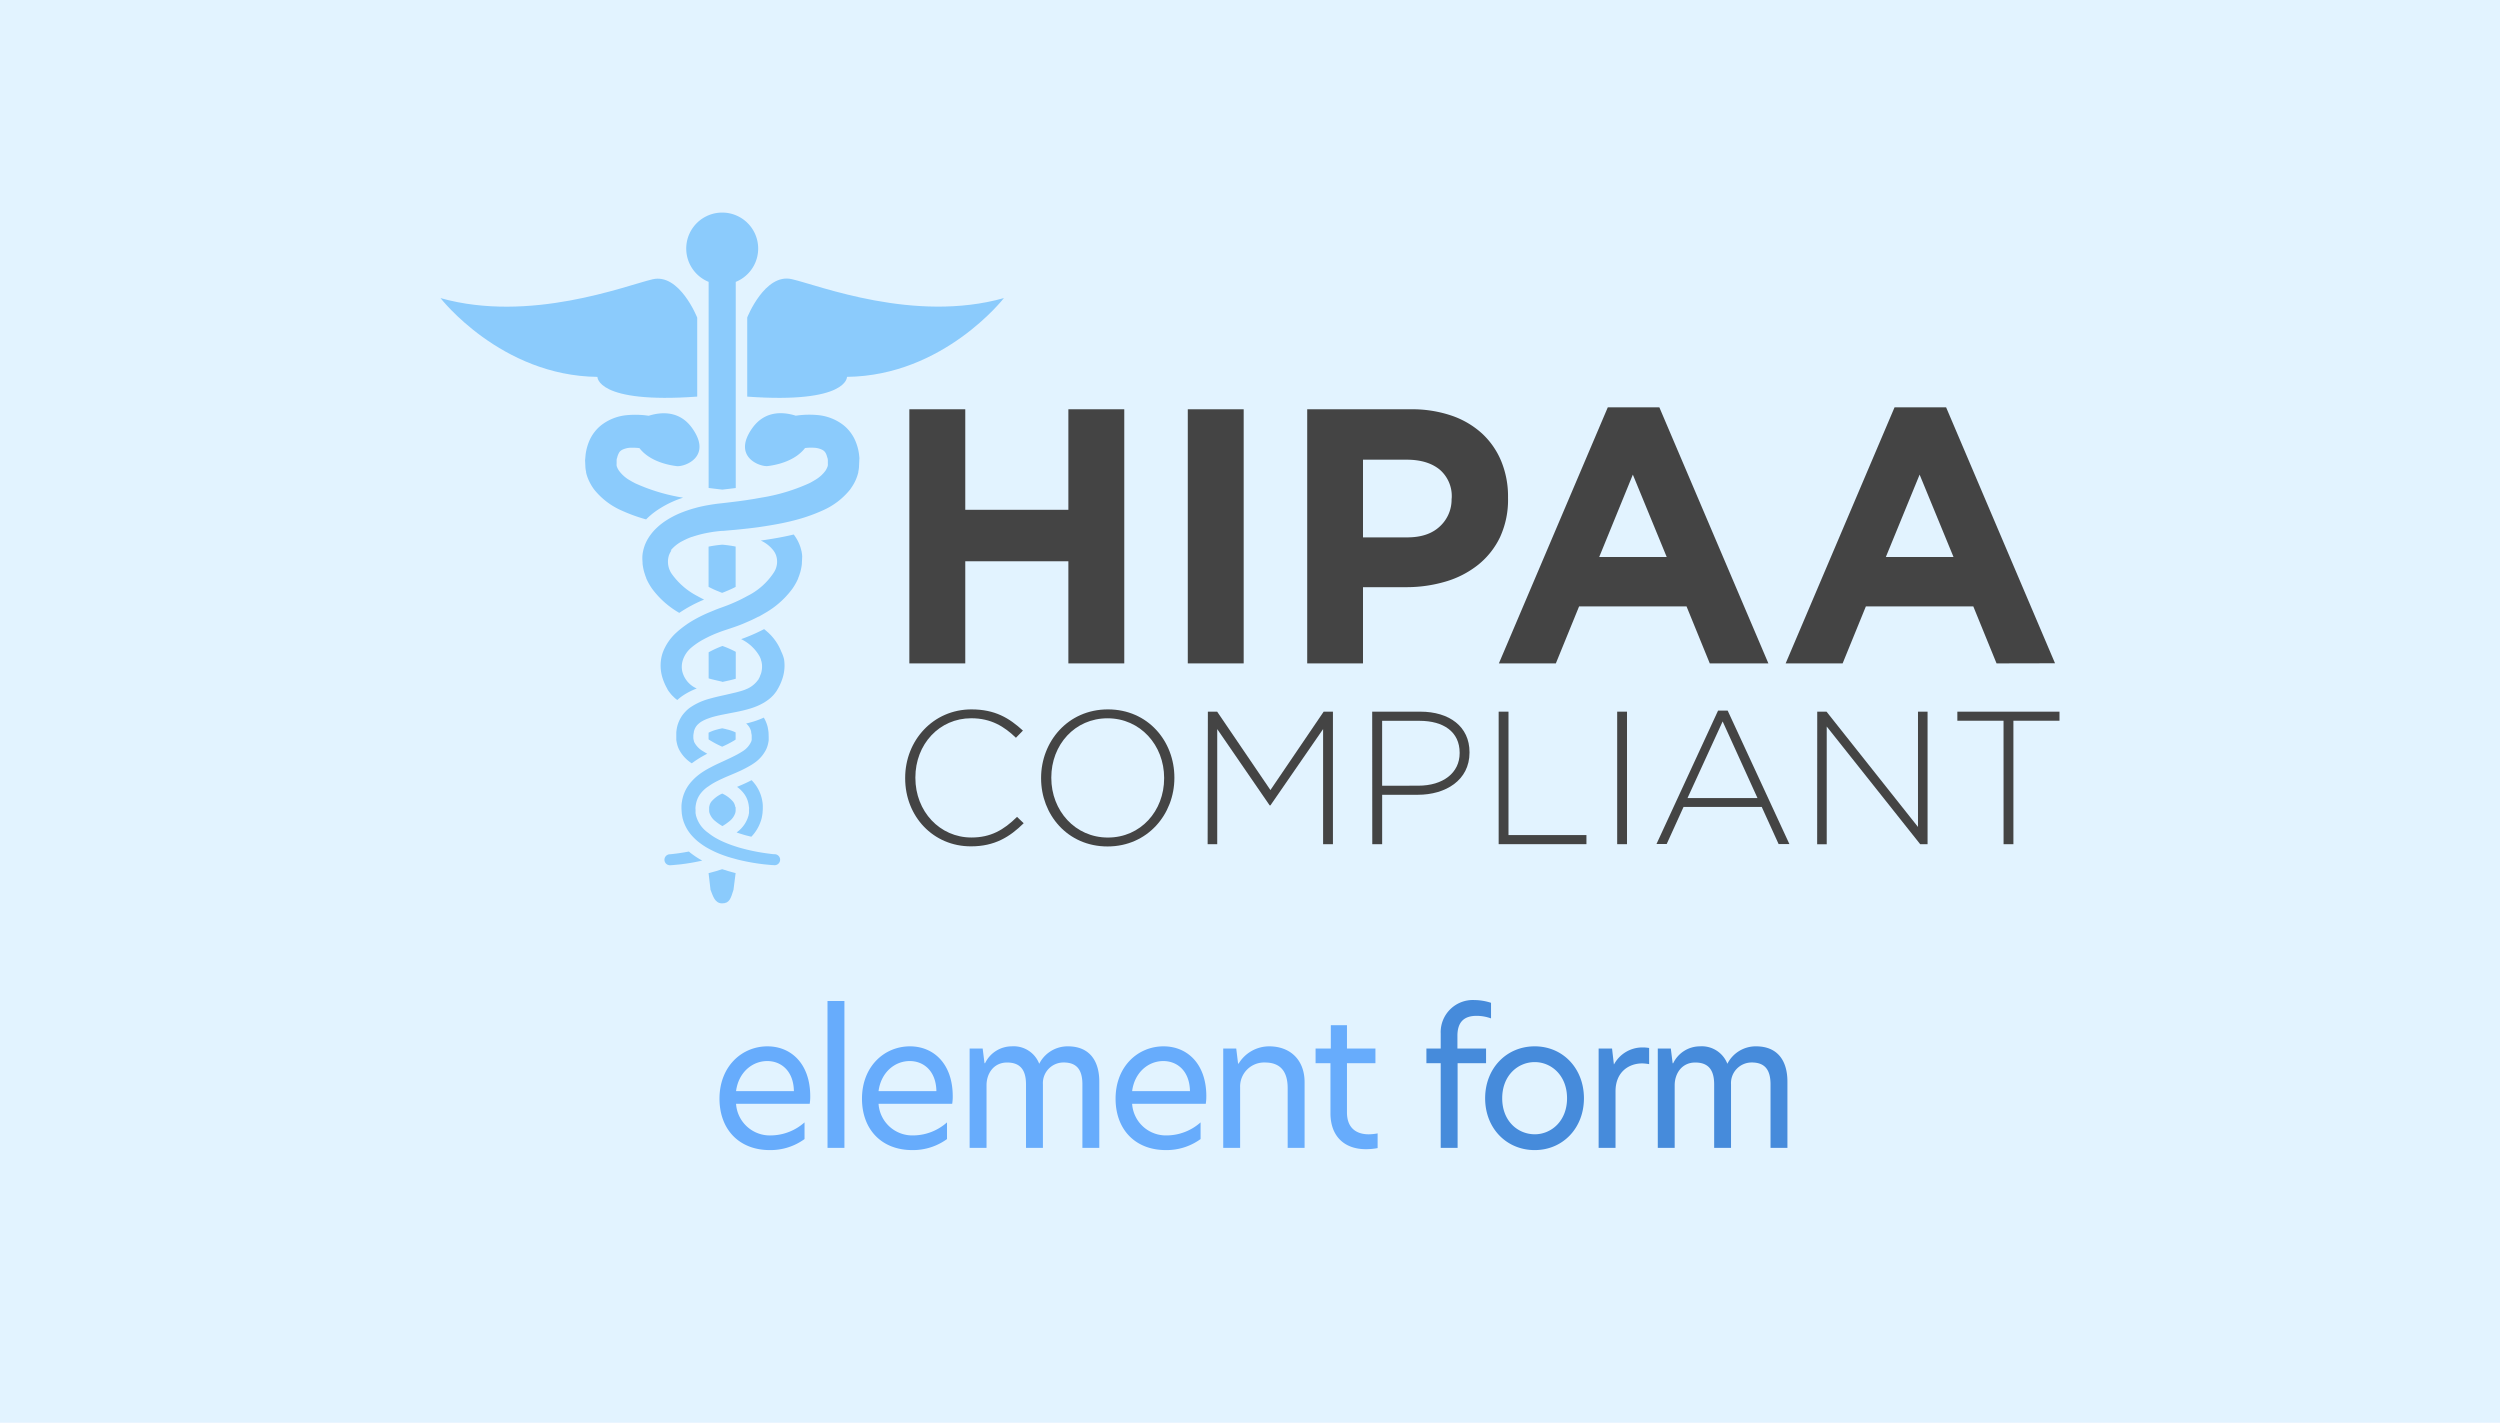<svg xmlns="http://www.w3.org/2000/svg" width="615" height="350" viewBox="0 0 615 350">
  <g id="hero-hipaa_compliant" transform="translate(1502 -20594)">
    <rect id="Rectangle_203" data-name="Rectangle 203" width="615" height="350" transform="translate(-1502 20594)" fill="#e2f3ff"/>
    <g id="Layer_2" data-name="Layer 2" transform="translate(-1393.635 20628.307)">
      <g id="Layer_1" data-name="Layer 1" transform="translate(0 17.988)">
        <path id="Path_198" data-name="Path 198" d="M107.083,20.808c-6.651-1.57-10.993,9.423-10.993,9.423V49.7c24.8,1.79,24.546-4.861,24.546-4.861,23.777-.259,38.6-19.38,38.6-19.38C137.252,31.652,113.734,22.339,107.083,20.808Z" transform="translate(-20.637 -4.426)" fill="#8bcbfc"/>
        <path id="Path_199" data-name="Path 199" d="M63.148,49.705V30.271S58.8,19.278,52.155,20.848,21.987,31.661,0,25.473c0,0,14.825,19.12,38.6,19.38C38.6,44.845,38.351,51.5,63.148,49.705Z" transform="translate(0 -4.435)" fill="#8bcbfc"/>
        <path id="Path_200" data-name="Path 200" d="M82.492,17.037V67.732c1.036.133,2.144.267,3.369.408,1.194-.133,2.277-.267,3.3-.393V17.037a8.85,8.85,0,1,0-6.659,0Z" transform="translate(-16.533 0.012)" fill="#8bcbfc"/>
        <path id="Path_201" data-name="Path 201" d="M87.333,115.879c.322-.126.636-.243.95-.385.785-.314,1.57-.667,2.356-1.076v-9.925a29.5,29.5,0,0,0-3.29-.463,29.5,29.5,0,0,0-3.369.479V114.4a22.544,22.544,0,0,0,2.356,1.091C86.681,115.62,87.011,115.785,87.333,115.879Z" transform="translate(-18.036 -22.333)" fill="#8bcbfc"/>
        <path id="Path_202" data-name="Path 202" d="M90.5,164.416l.133-.1v-1.751a9.949,9.949,0,0,0-2-.707c-.416-.11-.856-.212-1.3-.306-.44.094-.864.188-1.256.3a9.572,9.572,0,0,0-2.1.785v1.625l.2.149a24.524,24.524,0,0,0,3.141,1.665,24.424,24.424,0,0,0,3.18-1.657Z" transform="translate(-18.034 -34.686)" fill="#8bcbfc"/>
        <path id="Path_203" data-name="Path 203" d="M87.333,205.69c-.974.33-1.979.628-3.047.9l-.306.071.479,4.107c.581,1.406,1.013,3.329,2.85,3.329s2.128-1.217,2.8-3.329l.526-4.122-.236-.055C89.3,206.31,88.3,206.012,87.333,205.69Z" transform="translate(-18.036 -44.166)" fill="#8bcbfc"/>
        <path id="Path_204" data-name="Path 204" d="M90.567,185.219a2.709,2.709,0,0,0-.479-1.178A7.5,7.5,0,0,0,87.379,182a7.467,7.467,0,0,0-2.693,2.01,2.694,2.694,0,0,0-.487,1.17,1.406,1.406,0,0,0-.039.228s0,.094,0,.118v.848a2.983,2.983,0,0,1,.055.3,4.335,4.335,0,0,0,1.57,2.2A12,12,0,0,0,87.427,190a12.191,12.191,0,0,0,1.625-1.123,4.3,4.3,0,0,0,1.57-2.2.578.578,0,0,1,.055-.3v-.966a1.132,1.132,0,0,0-.11-.2Z" transform="translate(-18.075 -39.078)" fill="#8bcbfc"/>
        <path id="Path_205" data-name="Path 205" d="M87.345,144.586h.133l1.57-.346c.565-.133,1.115-.267,1.625-.416V137.2A23.186,23.186,0,0,0,87.4,135.76a24.925,24.925,0,0,0-3.4,1.555v6.423c.989.283,2.081.526,3.227.785Z" transform="translate(-18.04 -29.147)" fill="#8bcbfc"/>
        <path id="Path_206" data-name="Path 206" d="M95.815,184.969v.832a1.617,1.617,0,0,1-.086.463.573.573,0,0,1,0,.094,7.483,7.483,0,0,1-2.78,4.162l-.188.149c.7.243,1.366.448,1.963.62s1.131.3,1.665.424a10.208,10.208,0,0,0,2.56-4.656c.063-.33.133-.722.188-1.107l.071-1.068V184.1a6.554,6.554,0,0,0-.094-.958,9.556,9.556,0,0,0-1.508-3.926,10.993,10.993,0,0,0-1.154-1.413c-1.288.675-2.481,1.186-3.581,1.649a7.852,7.852,0,0,1,1.79,1.775,5.928,5.928,0,0,1,1.029,2.458,4.381,4.381,0,0,1,.094.636,1.759,1.759,0,0,1,.047.369v.259Z" transform="translate(-19.922 -38.176)" fill="#8bcbfc"/>
        <path id="Path_207" data-name="Path 207" d="M116.649,74.03l-.11-1.068a12.517,12.517,0,0,0-1.162-3.879,10.09,10.09,0,0,0-2.662-3.3,12.1,12.1,0,0,0-6.337-2.481,22.843,22.843,0,0,0-4.625.047l-.785.1c-2.96-.934-7.538-1.374-10.695,3.07-5.018,7.067,1.916,9.564,3.824,9.321,1.641-.2,6.51-1.005,9.156-4.429a12.03,12.03,0,0,1,2.261-.071,5.034,5.034,0,0,1,2.018.526,2,2,0,0,1,.683.6l.1.157a3.972,3.972,0,0,1,.385,1.029,1.885,1.885,0,0,1,.165.707v.824a3.676,3.676,0,0,1,0,.479,1.649,1.649,0,0,1-.165.526,4.272,4.272,0,0,1-.448.84,8.52,8.52,0,0,1-2.733,2.356c-.393.236-.785.471-1.241.691A45.952,45.952,0,0,1,92.5,83.61l-1.908.338-1.877.291c-.785.118-1.649.236-2.552.346s-2.1.259-3.29.393l-.416.047c-1.013.1-1.994.251-2.952.416A33.27,33.27,0,0,0,73.085,87.2a21.767,21.767,0,0,0-4.649,2.466l-.306.228a15.3,15.3,0,0,0-1.57,1.351,12.256,12.256,0,0,0-1.249,1.429,11.627,11.627,0,0,0-.9,1.39,9.933,9.933,0,0,0-.966,2.583c-.039.2-.086.393-.118.589s-.071.565-.094.864v.66h0l.055.879v.228a3.207,3.207,0,0,0,.039.338,13.57,13.57,0,0,0,.353,1.72c.055.157.1.314.157.479a7.067,7.067,0,0,0,.345.95v.086a14.474,14.474,0,0,0,1.453,2.583,21.727,21.727,0,0,0,6.682,5.936,34.642,34.642,0,0,1,6.1-3.267c-.565-.283-1.139-.581-1.743-.919a17.683,17.683,0,0,1-6.078-5.23,5.261,5.261,0,0,1-.832-4.711A4.954,4.954,0,0,1,70.4,96.6h-.2a9.242,9.242,0,0,1,2.984-2.356l.251-.126.086-.047.644-.306.228-.1c.33-.141.66-.275.974-.385h.063c.424-.157.872-.283,1.319-.416a27.337,27.337,0,0,1,2.725-.636c.565-.1,1.139-.2,1.735-.275s1.076-.126,1.633-.165H83.1l3.031-.267c2.042-.2,3.832-.393,5.5-.62,1.963-.283,3.965-.6,5.991-1.013q1.036-.212,2.073-.463c.636-.157,1.272-.314,1.908-.495a41.044,41.044,0,0,0,5.913-2.136,17.817,17.817,0,0,0,6.816-5.167c.133-.173.243-.353.361-.534a10.844,10.844,0,0,0,1.665-3.714v-.141a8.923,8.923,0,0,0,.165-1.076l.086-1.845V74.03a.211.211,0,0,1,.039,0Z" transform="translate(-13.58 -13.487)" fill="#8bcbfc"/>
        <path id="Path_208" data-name="Path 208" d="M99.71,136.055a12.6,12.6,0,0,0-3.384-4.853c-.283-.251-.565-.487-.856-.722a43.522,43.522,0,0,1-4.774,2.144c-.283.11-.589.22-.879.322a10.451,10.451,0,0,1,4.507,4.177,6.014,6.014,0,0,1,.369.856h0v.094a.616.616,0,0,0,.071.188,4.938,4.938,0,0,1,.181.989h0a5.693,5.693,0,0,1-.2,2.018l-.039.126a5.2,5.2,0,0,1-.188.487c-.063.157-.094.29-.165.432a1.71,1.71,0,0,1-.118.236l-.094.157h0v.055a1.67,1.67,0,0,1-.2.267,6.683,6.683,0,0,1-2.528,2.081l-.157.063c-.236.1-.471.212-.73.3h0c-.558.2-1.146.361-1.751.518l-.275.071h0c-.785.188-1.57.369-2.356.55h0l-.848.188c-1.091.243-2.2.5-3.353.832h0a15.618,15.618,0,0,0-4.421,1.971l-.275.181a8.189,8.189,0,0,0-1.17,1.036,8.851,8.851,0,0,0-.856,1.052c-.063.094-.126.2-.188.306a8.457,8.457,0,0,0-.966,2.356,12.879,12.879,0,0,0-.2,1.327v1.877c.039.291.094.589.157.872a6.942,6.942,0,0,0,.51,1.461,8.865,8.865,0,0,0,3.141,3.424,25.662,25.662,0,0,1,3.808-2.356c-.416-.228-.785-.463-1.186-.707a5.5,5.5,0,0,1-2.081-2.277v-.1a1.441,1.441,0,0,0-.063-.22,3.024,3.024,0,0,1-.094-.612V156.8h0v-.118a2.041,2.041,0,0,1,.055-.416,1.7,1.7,0,0,1,.079-.44v-.11a1.382,1.382,0,0,1,.071-.275,3.6,3.6,0,0,1,1.178-1.759c.126-.1.243-.2.393-.314a9.031,9.031,0,0,1,1.83-.887l.33-.118a11.347,11.347,0,0,1,1.256-.385c.66-.181,1.366-.33,2.1-.479l1.4-.275,1.9-.369c1.131-.228,2.285-.495,3.518-.872.314-.094.636-.212.966-.33a14.337,14.337,0,0,0,1.751-.785,11.371,11.371,0,0,0,1.476-.919c.251-.181.495-.377.738-.589l.573-.558a9.4,9.4,0,0,0,.6-.738,4.922,4.922,0,0,0,.306-.432l.455-.785a13.608,13.608,0,0,0,1.091-2.686,10.208,10.208,0,0,0,.259-4.209A8.582,8.582,0,0,0,99.71,136.055Z" transform="translate(-15.863 -28.013)" fill="#8bcbfc"/>
        <path id="Path_209" data-name="Path 209" d="M76.174,200.16c-.958.181-1.806.322-2.536.424s-1.57.2-2.128.251h-.079a1.351,1.351,0,0,0-.934.455,1.327,1.327,0,0,0-.338.974,1.351,1.351,0,0,0,1.351,1.272H71.6l.667-.047,1.743-.165a51.043,51.043,0,0,0,5.442-.934,21.1,21.1,0,0,1-2.984-1.971Z" transform="translate(-15.067 -42.978)" fill="#8bcbfc"/>
        <path id="Path_210" data-name="Path 210" d="M98.44,191.81H98.37c-.346,0-1.1-.1-2.12-.243-.73-.1-1.57-.236-2.544-.424-.652-.126-1.366-.283-2.12-.463-.463-.118-.95-.236-1.453-.377l-.691-.2-.628-.2a29.055,29.055,0,0,1-3.3-1.264,19.255,19.255,0,0,1-1.9-1,15.177,15.177,0,0,1-1.445-1.005l-.2-.149-.2-.149a7.507,7.507,0,0,1-2.74-4.162v-.11a1.65,1.65,0,0,1-.079-.44v-.785a2.27,2.27,0,0,1,0-.636,4.443,4.443,0,0,1,.1-.722,6.023,6.023,0,0,1,1.037-2.45,7.758,7.758,0,0,1,1.782-1.751l.283-.188a15.019,15.019,0,0,1,1.421-.9c.534-.291,1.107-.581,1.735-.872l.2-.094c.636-.3,1.311-.581,2.026-.879l1.272-.542,1.076-.479q.832-.385,1.7-.856c.369-.2.746-.408,1.131-.644l.432-.283A8.928,8.928,0,0,0,96.3,166.07a6.791,6.791,0,0,0,.487-1.406c.063-.291.118-.581.157-.872v-.872l-.039-1.052a12.52,12.52,0,0,0-.212-1.343,8.324,8.324,0,0,0-.95-2.316,21.7,21.7,0,0,1-2.466.942c-.652.2-1.272.361-1.885.51a3.612,3.612,0,0,1,1.178,1.767,1.7,1.7,0,0,1,.063.267v.118a3.255,3.255,0,0,0,.079.44,1.987,1.987,0,0,1,.055.526h0v.77a1.649,1.649,0,0,1-.181.675h0a5.426,5.426,0,0,1-2.089,2.285c-.369.243-.785.479-1.186.707l-.526.275c-.424.228-.864.44-1.327.66l-1.413.66-.558.259c-.612.283-1.233.565-1.853.872-.495.243-1.005.518-1.516.785-.338.188-.675.377-1.005.589a16.492,16.492,0,0,0-1.57,1.1,13.067,13.067,0,0,0-1.3,1.2,11.157,11.157,0,0,0-1.154,1.421,9.478,9.478,0,0,0-1.5,3.926,6.72,6.72,0,0,0-.1.942v.785l.071,1.076c.055.393.126.785.2,1.154a10.137,10.137,0,0,0,2.552,4.609,12.733,12.733,0,0,0,1.39,1.28l.094.071a17.434,17.434,0,0,0,1.782,1.225l.558.314a24.973,24.973,0,0,0,2.67,1.272l.691.267c.785.291,1.57.558,2.419.785l.879.243.573.157,1.005.236a51.042,51.042,0,0,0,5.5.927l1.759.165.7.039a1.351,1.351,0,1,0,.071-2.7Z" transform="translate(-16.211 -33.969)" fill="#8bcbfc"/>
        <path id="Path_211" data-name="Path 211" d="M103.785,106.211a7.353,7.353,0,0,0-.094-.848,4.433,4.433,0,0,0-.11-.55,9.988,9.988,0,0,0-.974-2.583,11.7,11.7,0,0,0-.9-1.39c-2.74.66-5.5,1.115-8.111,1.492a8.19,8.19,0,0,1,3.141,2.481,4.712,4.712,0,0,1,.589,1.068,4.829,4.829,0,0,1-.471,4.232,16.6,16.6,0,0,1-6.565,5.858c-.6.33-1.178.636-1.743.911-.393.2-.785.369-1.154.542l-.942.408-.118.047c-.73.322-1.468.581-2.238.864l-.11.039c-.612.22-1.272.455-2.042.785l-1.209.5a34.176,34.176,0,0,0-3.816,1.908c-.55.322-1.107.667-1.649,1.052s-.989.722-1.476,1.115c-.291.236-.581.479-.864.738a12.564,12.564,0,0,0-3.369,4.806,8.889,8.889,0,0,0-.495,1.9,10.161,10.161,0,0,0,.259,4.2,13.277,13.277,0,0,0,1.091,2.686l.2.369v.039l.228.361a4.923,4.923,0,0,0,.3.416c.2.251.408.518.612.746l.628.612c.22.2.448.369.675.542a11.531,11.531,0,0,1,1.029-.848,16.7,16.7,0,0,1,3.761-1.987,6.2,6.2,0,0,1-3.589-4.319,5.371,5.371,0,0,1,.22-2.819,6.753,6.753,0,0,1,2-2.89,17.552,17.552,0,0,1,3.094-2.089c.385-.212.785-.408,1.146-.589s.644-.306.958-.448c.785-.345,1.57-.644,2.222-.887l.181-.063c.424-.149.919-.314,1.476-.495s1.2-.4,1.822-.62c.353-.126.7-.243,1.029-.377.934-.353,1.885-.785,2.85-1.209.581-.275,1.17-.558,1.767-.872H93.1c.5-.275,1.021-.573,1.57-.9a21.782,21.782,0,0,0,6.69-5.944,14.425,14.425,0,0,0,1.445-2.576v-.079a7.156,7.156,0,0,0,.353-.958c.047-.157.1-.322.157-.471a13.787,13.787,0,0,0,.346-1.688,3.543,3.543,0,0,0,.047-.361V107.8l.047-.785v-.094Z" transform="translate(-14.81 -21.648)" fill="#8bcbfc"/>
        <path id="Path_212" data-name="Path 212" d="M62.652,86.967a25.127,25.127,0,0,1,5.363-2.858c.448-.173.919-.322,1.39-.487a45.9,45.9,0,0,1-11.778-3.534c-.432-.22-.848-.448-1.241-.683a8.567,8.567,0,0,1-2.756-2.419A4.107,4.107,0,0,1,53.2,76.2a1.751,1.751,0,0,1-.149-.455,2.482,2.482,0,0,1,0-.542v-.856a2.081,2.081,0,0,1,.141-.581A4.044,4.044,0,0,1,53.6,72.66l.1-.188a1.994,1.994,0,0,1,.675-.6,5.1,5.1,0,0,1,2.049-.534h.73a13.185,13.185,0,0,1,1.508.094c2.646,3.424,7.523,4.225,9.156,4.429,1.916.243,8.85-2.269,3.832-9.321-3.141-4.437-7.735-4-10.7-3.07l-.785-.1a22.567,22.567,0,0,0-4.641-.039,12.03,12.03,0,0,0-6.282,2.481,10.035,10.035,0,0,0-2.662,3.3,12.509,12.509,0,0,0-1.162,3.926l-.126,1.4.086,1.806a9,9,0,0,0,.165,1.044v.149a9.839,9.839,0,0,0,.691,2,12.038,12.038,0,0,0,1.343,2.246,17.848,17.848,0,0,0,6.847,5.167A40.619,40.619,0,0,0,60.3,88.97,19.019,19.019,0,0,1,62.652,86.967Z" transform="translate(-9.727 -13.491)" fill="#8bcbfc"/>
        <path id="Path_213" data-name="Path 213" d="M186,124.122V98.995H160.637v25.127H146.88V61.61h13.757V86.345H186V61.61H199.75v62.512Z" transform="translate(-31.545 -13.222)" fill="#444"/>
        <path id="Path_214" data-name="Path 214" d="M234.11,124.122V61.61h13.749v62.512Z" transform="translate(-50.279 -13.222)" fill="#444"/>
        <path id="Path_215" data-name="Path 215" d="M319.011,92.956a19.5,19.5,0,0,1-5.4,6.879,23.407,23.407,0,0,1-8.033,4.154,34.04,34.04,0,0,1-9.87,1.382H285.246v18.751H271.52V61.609h25.5a30.059,30.059,0,0,1,10.043,1.57,21.343,21.343,0,0,1,7.5,4.421,19.341,19.341,0,0,1,4.711,6.832,22.707,22.707,0,0,1,1.649,8.795v.181a21.932,21.932,0,0,1-1.916,9.548Zm-11.943-9.47a8.567,8.567,0,0,0-2.992-7.067q-2.992-2.426-8.174-2.411H285.246V93.121h10.9q5.175,0,8.033-2.725a8.944,8.944,0,0,0,2.858-6.745Z" transform="translate(-58.313 -13.221)" fill="#444"/>
        <path id="Path_216" data-name="Path 216" d="M383.45,123.991l-5.716-14.016H351.3l-5.716,14.016H331.57L358.362,61h12.682l26.824,62.991ZM364.526,77.553,356.25,97.82h16.608Z" transform="translate(-71.21 -13.091)" fill="#444"/>
        <path id="Path_217" data-name="Path 217" d="M473.29,123.991l-5.716-14.016H441.143l-5.717,14.016H421.41L448.2,61h12.682l26.792,62.96ZM454.366,77.553,446.058,97.82h16.647Z" transform="translate(-90.505 -13.091)" fill="#444"/>
        <path id="Path_218" data-name="Path 218" d="M145.57,172.583v-.094c0-9.219,6.894-16.859,16.3-16.859,5.819,0,9.313,2.144,12.666,5.214l-1.72,1.767c-2.843-2.748-6.1-4.8-10.993-4.8-7.852,0-13.742,6.384-13.742,14.574v.094c0,8.245,6.007,14.668,13.789,14.668,4.711,0,7.915-1.814,11.221-5.08l1.633,1.57c-3.447,3.4-7.169,5.685-12.949,5.685C152.456,189.348,145.57,181.943,145.57,172.583Z" transform="translate(-31.264 -33.415)" fill="#444"/>
        <path id="Path_219" data-name="Path 219" d="M188.15,172.583v-.094c0-8.9,6.565-16.859,16.443-16.859s16.349,7.852,16.349,16.765v.094c0,8.9-6.565,16.859-16.443,16.859S188.15,181.48,188.15,172.583Zm30.271,0v-.094c0-8.056-5.866-14.668-13.922-14.668s-13.836,6.517-13.836,14.574v.094c0,8.057,5.866,14.668,13.922,14.668S218.421,180.64,218.421,172.583Z" transform="translate(-40.408 -33.415)" fill="#444"/>
        <path id="Path_220" data-name="Path 220" d="M240.385,156.34h2.285l13.106,19.285,13.09-19.277h2.285v32.6h-2.419V160.627l-12.956,18.767h-.188l-12.9-18.767v28.315H240.33Z" transform="translate(-51.615 -33.567)" fill="#444"/>
        <path id="Path_221" data-name="Path 221" d="M291.88,156.34h11.833c7.169,0,12.108,3.683,12.108,9.965v.094c0,6.847-5.913,10.389-12.713,10.389H294.33v12.155H291.9Zm11.362,18.21c6.054,0,10.153-3.141,10.153-8.009v-.094c0-5.167-4-7.852-9.87-7.852h-9.2v15.972Z" transform="translate(-62.686 -33.567)" fill="#444"/>
        <path id="Path_222" data-name="Path 222" d="M331.5,156.34h2.419V186.7h19.175v2.238H331.5Z" transform="translate(-71.195 -33.567)" fill="#444"/>
        <path id="Path_223" data-name="Path 223" d="M368.63,156.34h2.418v32.6H368.63Z" transform="translate(-79.169 -33.567)" fill="#444"/>
        <path id="Path_224" data-name="Path 224" d="M396.095,156h2.356l15.186,32.831h-2.654l-4.146-9.124H387.6l-4.146,9.124H380.94Zm9.69,21.515-8.567-18.846-8.638,18.846Z" transform="translate(-81.813 -33.494)" fill="#444"/>
        <path id="Path_225" data-name="Path 225" d="M431.3,156.34h2.285l22.5,28.363V156.34h2.356v32.6h-1.814L433.636,160v28.967H431.28Z" transform="translate(-92.625 -33.567)" fill="#444"/>
        <path id="Path_226" data-name="Path 226" d="M486.562,158.578H475.2V156.34h25.128v2.238H488.989v30.365H486.57Z" transform="translate(-102.057 -33.567)" fill="#444"/>
      </g>
    </g>
    <g id="Group_371" data-name="Group 371" transform="translate(-1403.254 21151.713)">
      <path id="Path_1844" data-name="Path 1844" d="M24.116-5.355c0-8.041-4.743-12.287-10.525-12.287-6.324,0-11.8,4.969-11.8,12.874C1.8,2.776,6.589,7.88,14.178,7.88a14.238,14.238,0,0,0,8.533-2.71V1.064A12.627,12.627,0,0,1,14.49,4.272,8.329,8.329,0,0,1,5.867-3.5H23.981a11.093,11.093,0,0,0,.136-1.852ZM5.867-6.62c.587-4.562,3.93-7.4,7.679-7.4,3.343,0,6.46,2.349,6.55,7.4Zm22.5,13.958h4.156V-28.8H28.363ZM59.171-5.355c0-8.041-4.743-12.287-10.525-12.287-6.324,0-11.8,4.969-11.8,12.874,0,7.544,4.788,12.648,12.377,12.648A14.238,14.238,0,0,0,57.76,5.17V1.064a12.627,12.627,0,0,1-8.221,3.207A8.329,8.329,0,0,1,40.921-3.5H59.035a11.1,11.1,0,0,0,.136-1.852ZM40.921-6.62c.587-4.562,3.93-7.4,7.679-7.4,3.343,0,6.46,2.349,6.55,7.4ZM87.494-17.642a7.816,7.816,0,0,0-7.047,4.291,6.737,6.737,0,0,0-6.776-4.291,7.294,7.294,0,0,0-6.55,4.156h-.136L66.534-17.1H63.327V7.338h4.156v-15.4c0-2.886,1.757-5.6,5.059-5.6,3.252,0,4.653,1.852,4.653,5.376V7.338h4.161V-8.291a5.076,5.076,0,0,1,1.386-3.8,5.076,5.076,0,0,1,3.718-1.58c3.252,0,4.608,1.852,4.608,5.376V7.338h4.156V-8.974C95.219-14.074,92.824-17.642,87.494-17.642Zm34.06,12.287c0-8.041-4.743-12.287-10.525-12.287-6.324,0-11.8,4.969-11.8,12.874,0,7.544,4.788,12.648,12.377,12.648a14.238,14.238,0,0,0,8.533-2.71V1.064a12.627,12.627,0,0,1-8.221,3.207A8.329,8.329,0,0,1,103.3-3.5h18.114a11.1,11.1,0,0,0,.136-1.852ZM103.3-6.62c.587-4.562,3.93-7.4,7.679-7.4,3.343,0,6.46,2.349,6.55,7.4ZM137-17.642a8.815,8.815,0,0,0-7.5,4.246h-.136l-.452-3.7H125.71V7.338h4.156V-7.569a5.91,5.91,0,0,1,1.728-4.37,5.91,5.91,0,0,1,4.37-1.728c3.659,0,5.6,2.033,5.6,6.324V7.338h4.161V-8.834C145.727-14.209,142.289-17.642,137-17.642Zm19.153-5.195h-3.975V-17.1h-3.749v3.614h3.659V-1.194c0,5.692,3.433,8.854,8.718,8.854a15.308,15.308,0,0,0,2.886-.271V3.775A12.636,12.636,0,0,1,161.528,4c-3.117,0-5.376-1.581-5.376-5.376V-13.491h7v-3.614h-7Z" transform="translate(76.457 -282.672)" fill="#67acfc"/>
      <path id="Path_1843" data-name="Path 1843" d="M-70.1,7.387h4.156v-20.83h7v-3.614h-7.047v-3.112c0-3.433,1.671-4.924,4.7-4.924a10.493,10.493,0,0,1,3.569.627V-28.3a13.456,13.456,0,0,0-4.066-.678,7.905,7.905,0,0,0-5.99,2.289A7.905,7.905,0,0,0-70.1-20.715v3.659H-73.62v3.614H-70.1Zm23.129.542c6.911,0,12.106-5.421,12.106-12.739,0-7.363-5.195-12.784-12.106-12.784-6.957,0-12.2,5.421-12.2,12.784S-53.925,7.93-46.968,7.93Zm0-3.89c-4.111,0-8-3.207-8-8.854s3.89-8.9,8-8.9c4.066,0,7.95,3.252,7.95,8.9,0,5.606-3.885,8.859-7.95,8.859Zm15.72,3.348h4.156V-6.526c0-4.788,3.3-6.866,6.55-6.866a10.515,10.515,0,0,1,1.717.181v-3.975a8.752,8.752,0,0,0-1.631-.136,7.915,7.915,0,0,0-7,4.156H-27.5l-.452-3.89h-3.3ZM7.465-17.593A7.816,7.816,0,0,0,.418-13.3a6.737,6.737,0,0,0-6.776-4.291,7.294,7.294,0,0,0-6.55,4.156h-.136l-.452-3.614H-16.7V7.387h4.156v-15.4c0-2.886,1.757-5.6,5.059-5.6,3.252,0,4.653,1.852,4.653,5.376V7.387H1.317V-8.242a5.076,5.076,0,0,1,1.388-3.8,5.076,5.076,0,0,1,3.722-1.579c3.252,0,4.608,1.852,4.608,5.376V7.387H15.19V-8.925C15.19-14.025,12.8-17.593,7.465-17.593Z" transform="translate(325.769 -282.721)" fill="#468bdb"/>
    </g>
  </g>
</svg>
